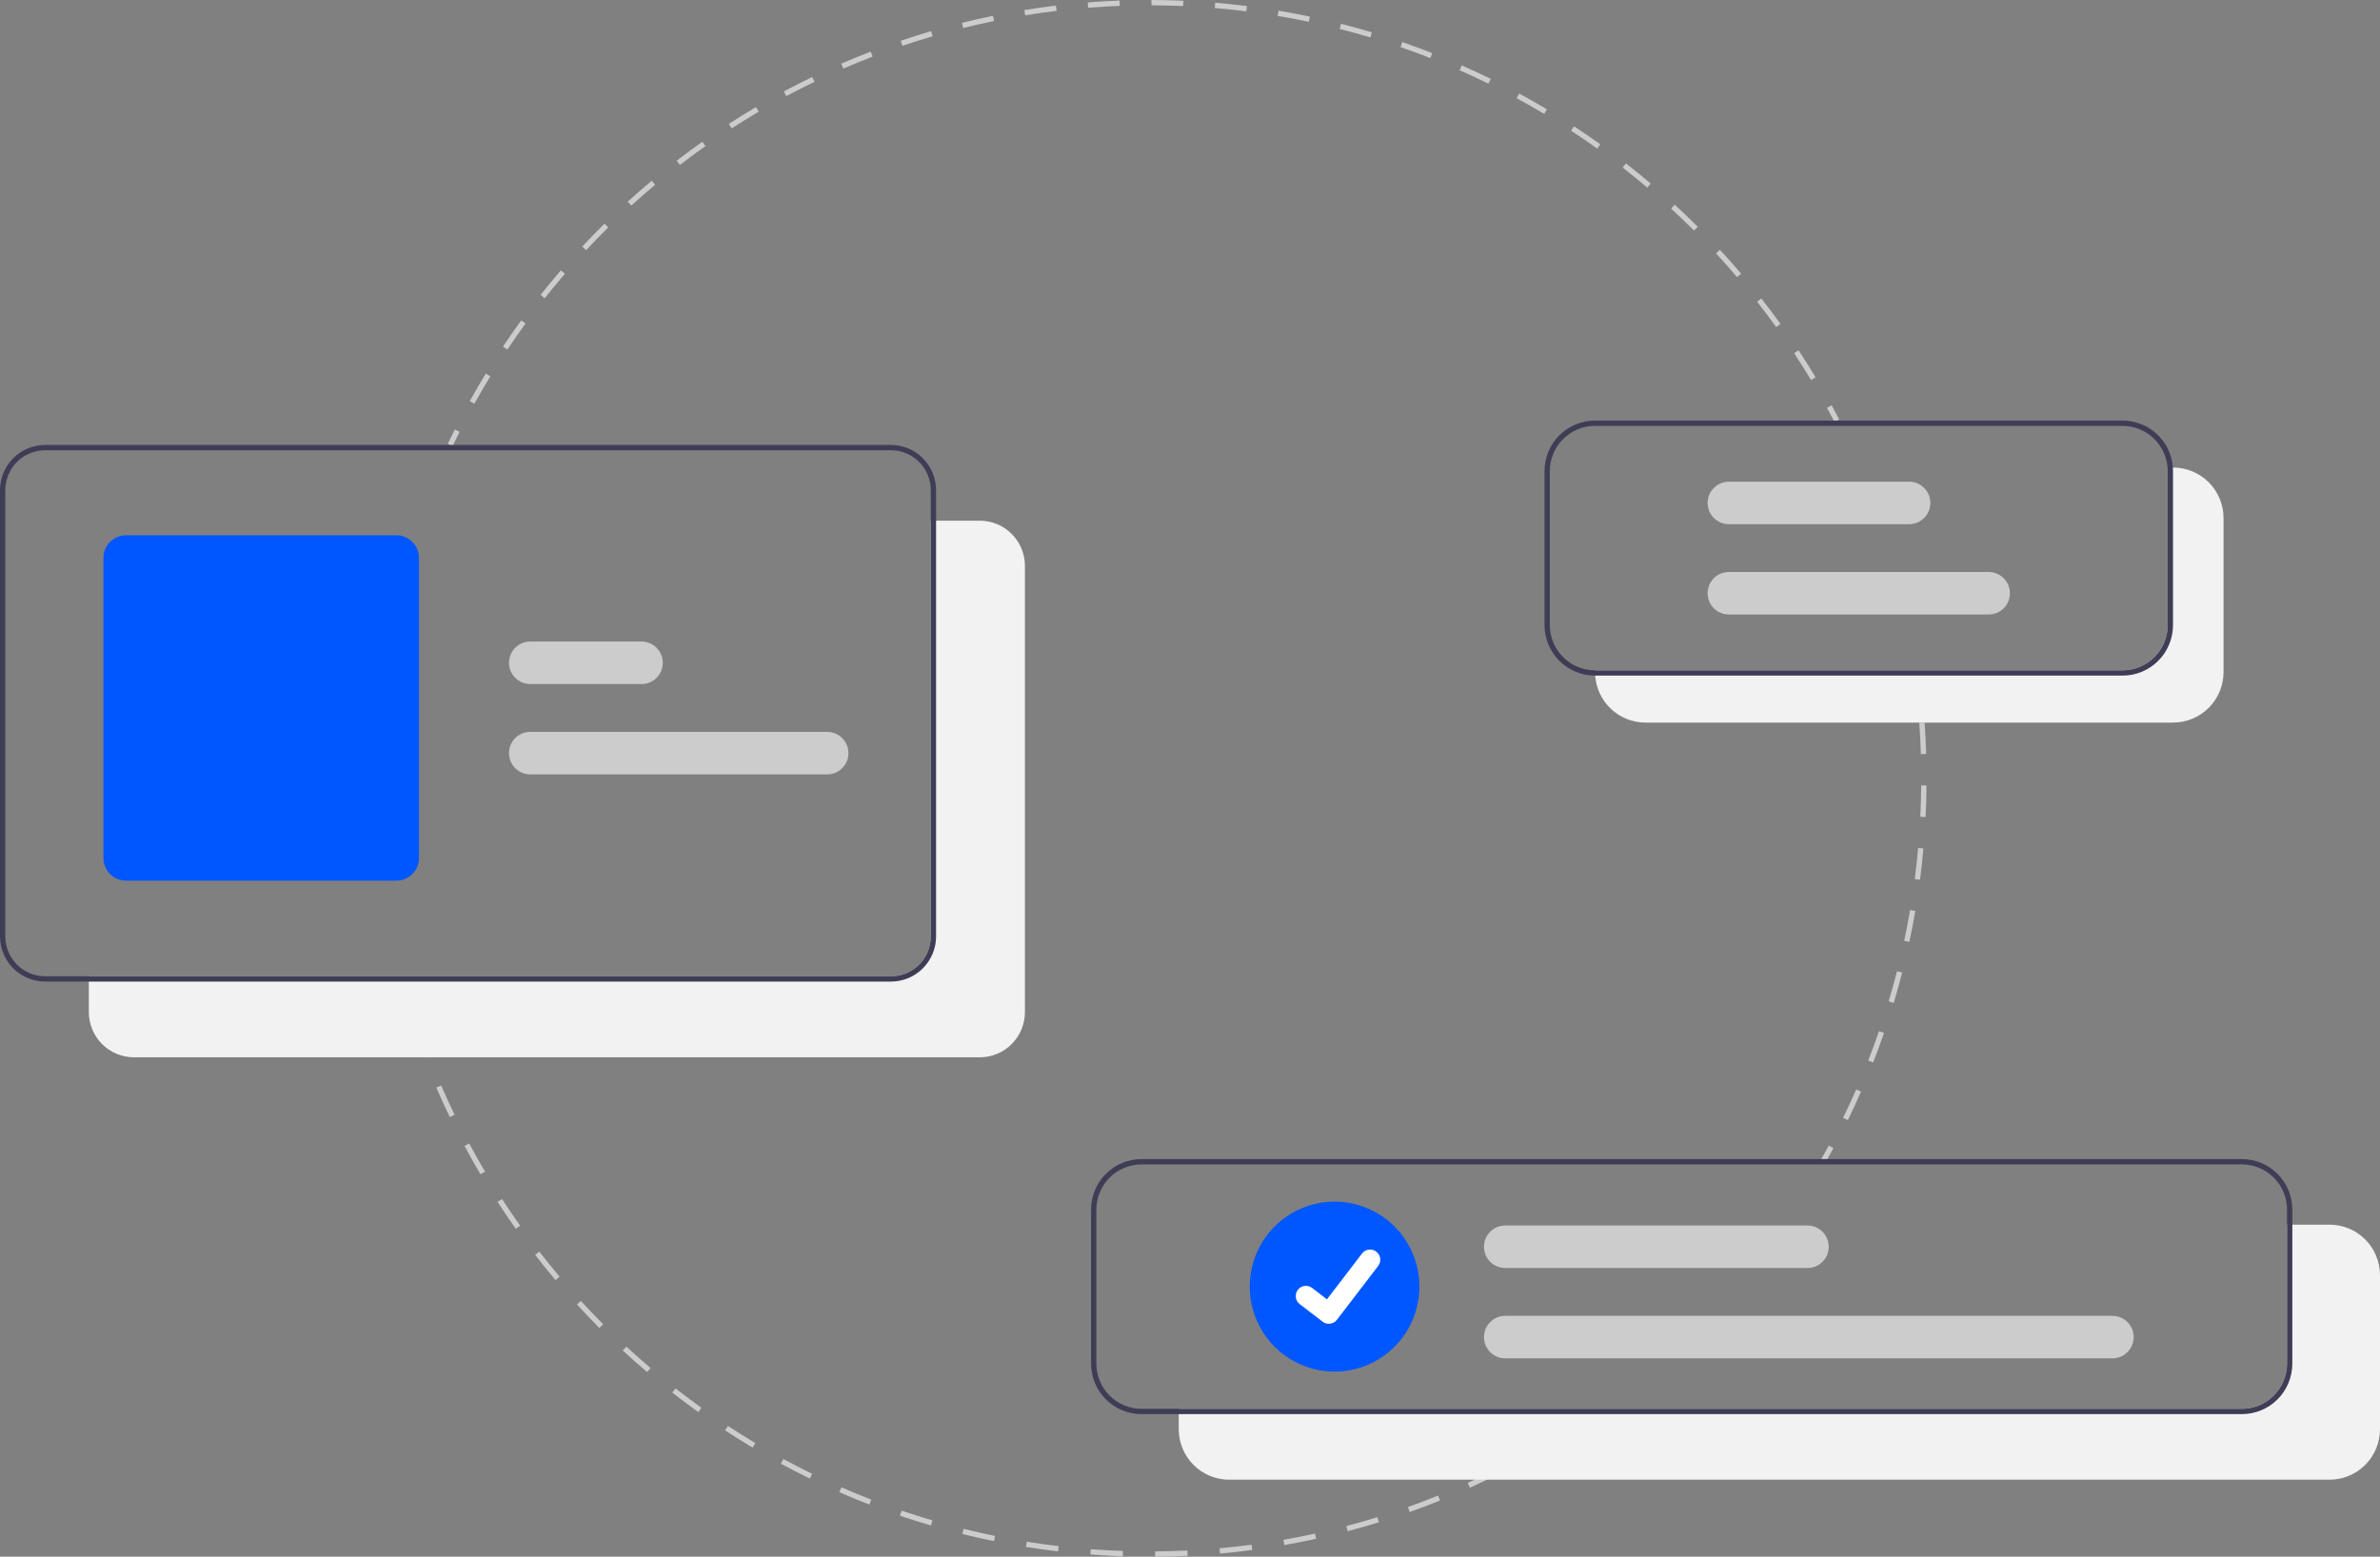 <svg width="269" height="176" viewBox="0 0 269 176" fill="none" xmlns="http://www.w3.org/2000/svg">
<rect x="0" y="0" width="269" height="176" fill="#808080" stroke="none"/>
<g clip-path="url(#clip0_1682_3448)">
<path d="M178.929 161.041L178.594 160.543C179.089 160.208 179.581 159.869 180.069 159.525L180.414 160.016C179.923 160.363 179.428 160.704 178.929 161.041Z" fill="#CCCCCC"/>
<path d="M130.568 176L130.564 175.399C131.776 175.391 133.001 175.357 134.206 175.298L134.235 175.899C133.022 175.957 131.789 175.991 130.568 176ZM126.901 175.951C125.684 175.91 124.452 175.843 123.239 175.751L123.284 175.152C124.489 175.243 125.713 175.31 126.921 175.351L126.901 175.951ZM137.892 175.646L137.839 175.047C139.042 174.939 140.259 174.804 141.458 174.645L141.537 175.241C140.33 175.4 139.104 175.537 137.892 175.646ZM119.589 175.399C118.377 175.257 117.155 175.087 115.956 174.895L116.05 174.301C117.241 174.492 118.455 174.661 119.658 174.802L119.589 175.399ZM145.161 174.683L145.058 174.092C146.247 173.883 147.449 173.647 148.631 173.388L148.759 173.975C147.569 174.235 146.359 174.474 145.161 174.683ZM112.347 174.238C111.155 173.996 109.951 173.724 108.769 173.431L108.913 172.848C110.086 173.139 111.282 173.409 112.467 173.65L112.347 174.238ZM152.324 173.115L152.172 172.534C153.341 172.226 154.519 171.889 155.674 171.532L155.851 172.106C154.688 172.466 153.501 172.805 152.324 173.115ZM105.22 172.471C104.05 172.128 102.871 171.755 101.715 171.362L101.907 170.793C103.056 171.184 104.227 171.554 105.388 171.894L105.22 172.471ZM159.331 170.949L159.131 170.383C160.27 169.978 161.416 169.542 162.537 169.089L162.761 169.646C161.632 170.103 160.478 170.541 159.331 170.949ZM98.261 170.107C97.123 169.666 95.98 169.195 94.863 168.707L95.103 168.156C96.212 168.641 97.347 169.108 98.477 169.547L98.261 170.107ZM166.133 168.2L165.885 167.653C166.987 167.153 168.093 166.622 169.171 166.077L169.441 166.613C168.356 167.162 167.242 167.696 166.133 168.2ZM91.528 167.165C90.433 166.631 89.334 166.065 88.261 165.485L88.546 164.957C89.611 165.533 90.703 166.094 91.791 166.625L91.528 167.165ZM172.68 164.889L172.388 164.365C173.444 163.774 174.501 163.153 175.53 162.519L175.844 163.031C174.808 163.669 173.743 164.294 172.68 164.889ZM85.068 163.67C84.022 163.046 82.975 162.39 81.954 161.722L82.282 161.219C83.296 161.883 84.336 162.534 85.375 163.153L85.068 163.67ZM78.924 159.647C77.934 158.938 76.945 158.198 75.984 157.447L76.352 156.973C77.307 157.719 78.29 158.454 79.273 159.158L78.924 159.647ZM73.137 155.126C72.208 154.336 71.284 153.517 70.39 152.69L70.797 152.249C71.684 153.07 72.603 153.884 73.525 154.668L73.137 155.126ZM67.747 150.142C66.887 149.278 66.034 148.385 65.211 147.486L65.653 147.08C66.47 147.972 67.317 148.86 68.171 149.718L67.747 150.142ZM62.789 144.728C62.005 143.797 61.229 142.836 60.483 141.872L60.956 141.504C61.697 142.462 62.468 143.416 63.247 144.341L62.789 144.728ZM58.297 138.922C57.593 137.928 56.899 136.906 56.237 135.885L56.739 135.557C57.397 136.572 58.086 137.587 58.786 138.574L58.297 138.922ZM54.304 132.764C53.685 131.715 53.079 130.639 52.504 129.566L53.032 129.282C53.603 130.348 54.205 131.416 54.82 132.458L54.304 132.764ZM50.84 126.296C50.31 125.2 49.797 124.078 49.313 122.96L49.863 122.721C50.343 123.831 50.853 124.946 51.379 126.035L50.84 126.296ZM47.928 119.564C47.492 118.426 47.074 117.264 46.686 116.11L47.254 115.918C47.639 117.064 48.054 118.218 48.488 119.348L47.928 119.564Z" fill="#CCCCCC"/>
<path d="M45.579 112.571C45.412 111.992 45.25 111.412 45.094 110.829L45.673 110.673C45.828 111.252 45.989 111.829 46.155 112.403L45.579 112.571Z" fill="#CCCCCC"/>
<path d="M216.607 78.207C216.54 77.611 216.468 77.016 216.39 76.424L216.984 76.345C217.063 76.942 217.136 77.54 217.202 78.14L216.607 78.207Z" fill="#CCCCCC"/>
<path d="M208.851 126.643L208.312 126.378C208.827 125.324 209.328 124.245 209.8 123.17L210.348 123.412C209.873 124.494 209.369 125.581 208.851 126.643ZM211.714 120.122L211.156 119.902C211.584 118.81 211.995 117.693 212.378 116.583L212.944 116.779C212.559 117.897 212.145 119.022 211.714 120.122ZM214.038 113.389L213.464 113.216C213.802 112.09 214.121 110.944 214.412 109.808L214.992 109.957C214.699 111.101 214.378 112.256 214.038 113.389ZM215.806 106.489L215.22 106.363C215.465 105.215 215.69 104.046 215.888 102.889L216.479 102.99C216.279 104.156 216.053 105.333 215.806 106.489ZM217.009 99.467L216.414 99.389C216.565 98.227 216.695 97.043 216.799 95.871L217.396 95.924C217.291 97.104 217.161 98.296 217.009 99.467ZM217.641 92.369L217.043 92.34C217.1 91.169 217.134 89.979 217.145 88.802L217.744 88.808C217.733 89.992 217.699 91.191 217.641 92.369ZM217.106 85.263C217.07 84.088 217.01 82.9 216.927 81.73L217.525 81.687C217.608 82.865 217.669 84.062 217.705 85.244L217.106 85.263Z" fill="#CCCCCC"/>
<path d="M206.354 131.381L205.833 131.084C206.127 130.564 206.417 130.041 206.701 129.515L207.228 129.8C206.942 130.33 206.651 130.857 206.354 131.381Z" fill="#CCCCCC"/>
<path d="M51.154 50.437L50.613 50.178C50.872 49.634 51.137 49.093 51.406 48.554L51.942 48.824C51.674 49.358 51.412 49.896 51.154 50.437Z" fill="#CCCCCC"/>
<path d="M53.616 45.649L53.092 45.358C53.673 44.308 54.284 43.257 54.907 42.234L55.419 42.547C54.8 43.563 54.193 44.607 53.616 45.649ZM204.695 42.968C204.083 41.95 203.44 40.928 202.785 39.933L203.285 39.602C203.945 40.605 204.592 41.633 205.208 42.658L204.695 42.968ZM57.347 39.52L56.849 39.187C57.514 38.189 58.209 37.191 58.914 36.221L59.398 36.575C58.698 37.538 58.008 38.529 57.347 39.52ZM200.752 36.979C200.057 36.012 199.333 35.047 198.6 34.111L199.072 33.74C199.81 34.683 200.539 35.655 201.238 36.628L200.752 36.979ZM61.568 33.717L61.098 33.344C61.843 32.404 62.617 31.467 63.398 30.559L63.852 30.951C63.076 31.853 62.307 32.783 61.568 33.717ZM196.333 31.332C195.561 30.425 194.76 29.522 193.954 28.648L194.394 28.241C195.206 29.12 196.012 30.029 196.789 30.942L196.333 31.332ZM66.247 28.28L65.809 27.87C66.627 26.995 67.474 26.124 68.328 25.282L68.748 25.71C67.9 26.546 67.059 27.411 66.247 28.28ZM191.467 26.064C190.625 25.224 189.754 24.39 188.877 23.584L189.283 23.141C190.165 23.952 191.042 24.793 191.89 25.639L191.467 26.064ZM71.352 23.245L70.949 22.8C71.835 21.994 72.751 21.196 73.669 20.427L74.054 20.888C73.141 21.652 72.232 22.445 71.352 23.245ZM186.188 21.211C185.28 20.442 184.343 19.681 183.405 18.95L183.773 18.476C184.718 19.212 185.661 19.978 186.575 20.752L186.188 21.211ZM76.849 18.644L76.484 18.168C77.432 17.438 78.409 16.717 79.388 16.026L79.733 16.517C78.761 17.203 77.791 17.919 76.849 18.644ZM180.531 16.805C179.562 16.113 178.567 15.431 177.571 14.779L177.899 14.276C178.901 14.933 179.904 15.619 180.879 16.316L180.531 16.805ZM82.702 14.51L82.377 14.005C83.382 13.355 84.415 12.717 85.446 12.109L85.75 12.626C84.726 13.231 83.7 13.864 82.702 14.51ZM174.531 12.877C173.51 12.267 172.462 11.669 171.415 11.101L171.701 10.573C172.755 11.145 173.81 11.747 174.838 12.361L174.531 12.877ZM88.872 10.87L88.589 10.34C89.645 9.775 90.726 9.224 91.803 8.704L92.063 9.244C90.994 9.762 89.921 10.309 88.872 10.87ZM168.229 9.455C167.157 8.93 166.063 8.421 164.976 7.943L165.217 7.393C166.312 7.875 167.413 8.387 168.492 8.916L168.229 9.455ZM95.318 7.752L95.08 7.201C96.177 6.725 97.299 6.266 98.416 5.835L98.631 6.396C97.522 6.824 96.407 7.28 95.318 7.752ZM161.664 6.566C160.556 6.132 159.424 5.715 158.298 5.327L158.492 4.759C159.626 5.15 160.767 5.57 161.883 6.006L161.664 6.566ZM101.997 5.179L101.805 4.61C102.939 4.226 104.095 3.861 105.241 3.525L105.409 4.102C104.271 4.435 103.123 4.797 101.997 5.179ZM154.882 4.23C153.741 3.889 152.577 3.567 151.423 3.274L151.571 2.692C152.732 2.987 153.904 3.311 155.053 3.654L154.882 4.23ZM108.862 3.167L108.718 2.584C109.879 2.295 111.061 2.027 112.23 1.788L112.35 2.376C111.189 2.614 110.016 2.88 108.862 3.167ZM147.927 2.463C146.767 2.219 145.583 1.996 144.407 1.799L144.506 1.207C145.69 1.405 146.883 1.63 148.051 1.876L147.927 2.463ZM115.874 1.729L115.778 1.136C116.959 0.944 118.161 0.775 119.35 0.632L119.421 1.228C118.241 1.37 117.047 1.539 115.874 1.729ZM140.863 1.28C139.686 1.133 138.487 1.008 137.3 0.908L137.35 0.309C138.545 0.41 139.752 0.536 140.937 0.684L140.863 1.28ZM122.986 0.873L122.939 0.275C124.131 0.181 125.343 0.11 126.539 0.064L126.562 0.664C125.373 0.71 124.17 0.78 122.986 0.873ZM133.725 0.682C132.538 0.631 131.333 0.604 130.144 0.601L130.145 0C131.343 0.003 132.556 0.03 133.751 0.082L133.725 0.682Z" fill="#CCCCCC"/>
<path d="M207.338 47.69C207.062 47.158 206.78 46.63 206.494 46.106L207.019 45.817C207.308 46.346 207.591 46.877 207.869 47.412L207.338 47.69Z" fill="#CCCCCC"/>
<path d="M110.747 58.868H105.202V105.872C105.201 107.066 104.727 108.211 103.884 109.056C103.041 109.9 101.898 110.376 100.706 110.377H10.041V114.432C10.043 115.785 10.58 117.083 11.535 118.04C12.49 118.997 13.785 119.536 15.136 119.538H110.747C112.098 119.536 113.393 118.997 114.348 118.04C115.303 117.083 115.84 115.785 115.842 114.432V63.974C115.84 62.62 115.303 61.322 114.348 60.365C113.393 59.408 112.098 58.87 110.747 58.868Z" fill="#F2F2F2"/>
<path d="M100.706 50.308H5.095C3.744 50.309 2.45 50.848 1.494 51.805C0.539 52.762 0.002 54.06 0 55.413V105.872C0.002 107.225 0.539 108.523 1.494 109.48C2.45 110.437 3.744 110.976 5.095 110.977H100.706C102.057 110.976 103.352 110.437 104.307 109.48C105.262 108.523 105.8 107.225 105.802 105.872V55.413C105.8 54.06 105.262 52.762 104.307 51.805C103.352 50.848 102.057 50.309 100.706 50.308ZM105.202 105.872C105.201 107.066 104.727 108.211 103.884 109.056C103.041 109.9 101.898 110.375 100.706 110.377H5.095C3.903 110.375 2.761 109.9 1.918 109.056C1.075 108.211 0.601 107.066 0.599 105.872V55.413C0.601 54.219 1.075 53.074 1.918 52.23C2.761 51.385 3.903 50.91 5.095 50.908H100.706C101.898 50.91 103.041 51.385 103.884 52.23C104.727 53.074 105.201 54.219 105.202 55.413V105.872Z" fill="#3F3D56"/>
<path d="M93.495 87.551H59.927C59.291 87.551 58.681 87.297 58.231 86.847C57.782 86.396 57.529 85.785 57.529 85.148C57.529 84.511 57.782 83.9 58.231 83.449C58.681 82.998 59.291 82.745 59.927 82.745H93.495C94.131 82.745 94.741 82.998 95.191 83.449C95.641 83.9 95.893 84.511 95.893 85.148C95.893 85.785 95.641 86.396 95.191 86.847C94.741 87.297 94.131 87.551 93.495 87.551Z" fill="#CCCCCC"/>
<path d="M72.515 77.339H59.927C59.291 77.339 58.681 77.086 58.231 76.635C57.782 76.184 57.529 75.573 57.529 74.936C57.529 74.299 57.782 73.688 58.231 73.237C58.681 72.786 59.291 72.533 59.927 72.533H72.515C73.151 72.533 73.761 72.786 74.21 73.237C74.66 73.688 74.913 74.299 74.913 74.936C74.913 75.573 74.66 76.184 74.21 76.635C73.761 77.086 73.151 77.339 72.515 77.339Z" fill="#CCCCCC"/>
<path d="M44.808 99.564H14.237C13.561 99.564 12.914 99.294 12.436 98.816C11.959 98.337 11.69 97.688 11.689 97.011V63.072C11.69 62.396 11.959 61.747 12.436 61.268C12.914 60.789 13.561 60.52 14.237 60.52H44.808C45.484 60.52 46.131 60.789 46.609 61.268C47.087 61.747 47.355 62.396 47.356 63.072V97.011C47.355 97.688 47.087 98.337 46.609 98.816C46.131 99.294 45.484 99.564 44.808 99.564Z" fill="#0057FF"/>
<path d="M263.305 138.459H258.492V154.173C258.49 155.527 257.952 156.824 256.997 157.781C256.042 158.738 254.747 159.277 253.396 159.279H133.226V161.586C133.228 163.099 133.828 164.549 134.896 165.619C135.963 166.689 137.411 167.291 138.921 167.292H263.305C264.815 167.291 266.263 166.689 267.331 165.619C268.398 164.549 268.999 163.099 269 161.586V144.166C268.999 142.652 268.398 141.202 267.331 140.132C266.263 139.062 264.815 138.46 263.305 138.459Z" fill="#F2F2F2"/>
<path d="M253.396 131.046H129.012C127.502 131.048 126.055 131.649 124.987 132.719C123.919 133.789 123.319 135.24 123.317 136.753V154.173C123.319 155.686 123.919 157.137 124.987 158.207C126.055 159.277 127.502 159.878 129.012 159.88H253.396C254.906 159.878 256.354 159.277 257.422 158.207C258.489 157.137 259.09 155.686 259.091 154.173V136.753C259.09 135.24 258.489 133.789 257.422 132.719C256.354 131.649 254.906 131.048 253.396 131.046ZM258.492 154.173C258.49 155.527 257.952 156.824 256.997 157.781C256.042 158.738 254.747 159.277 253.396 159.279H129.012C127.661 159.277 126.366 158.738 125.411 157.781C124.456 156.824 123.919 155.527 123.917 154.173V136.753C123.919 135.399 124.456 134.102 125.411 133.145C126.366 132.188 127.661 131.649 129.012 131.647H253.396C254.747 131.649 256.042 132.188 256.997 133.145C257.952 134.102 258.49 135.399 258.492 136.753V154.173Z" fill="#3F3D56"/>
<path d="M150.841 135.853C148.944 135.853 147.09 136.417 145.513 137.473C143.935 138.529 142.706 140.03 141.98 141.786C141.254 143.542 141.064 145.475 141.434 147.339C141.805 149.203 142.718 150.916 144.059 152.26C145.401 153.604 147.11 154.52 148.97 154.89C150.831 155.261 152.759 155.071 154.512 154.344C156.264 153.616 157.762 152.384 158.816 150.804C159.87 149.223 160.432 147.365 160.432 145.464C160.429 142.916 159.418 140.473 157.62 138.671C155.822 136.869 153.384 135.856 150.841 135.853Z" fill="#0057FF"/>
<path d="M238.761 153.574H170.125C169.489 153.574 168.879 153.32 168.43 152.87C167.98 152.419 167.727 151.808 167.727 151.171C167.727 150.534 167.98 149.922 168.43 149.472C168.879 149.021 169.489 148.768 170.125 148.768H238.761C239.397 148.768 240.007 149.021 240.457 149.472C240.906 149.922 241.159 150.534 241.159 151.171C241.159 151.808 240.906 152.419 240.457 152.87C240.007 153.32 239.397 153.574 238.761 153.574Z" fill="#CCCCCC"/>
<path d="M204.293 143.362H170.125C169.489 143.362 168.879 143.109 168.43 142.658C167.98 142.207 167.727 141.596 167.727 140.959C167.727 140.322 167.98 139.711 168.43 139.26C168.879 138.809 169.489 138.556 170.125 138.556H204.293C204.929 138.556 205.539 138.809 205.989 139.26C206.438 139.711 206.691 140.322 206.691 140.959C206.691 141.596 206.438 142.207 205.989 142.658C205.539 143.109 204.929 143.362 204.293 143.362Z" fill="#CCCCCC"/>
<path d="M150.191 149.666C149.943 149.667 149.702 149.586 149.503 149.437L149.491 149.428L146.902 147.444C146.66 147.258 146.502 146.983 146.462 146.68C146.422 146.376 146.504 146.07 146.689 145.827C146.875 145.584 147.149 145.426 147.452 145.386C147.754 145.346 148.06 145.428 148.302 145.614L149.979 146.902L153.942 141.722C154.034 141.602 154.148 141.501 154.279 141.425C154.41 141.349 154.554 141.3 154.704 141.28C154.854 141.261 155.006 141.271 155.152 141.31C155.298 141.349 155.434 141.416 155.554 141.508L155.555 141.509L155.53 141.543L155.555 141.509C155.797 141.695 155.955 141.97 155.995 142.273C156.035 142.576 155.953 142.882 155.768 143.125L151.107 149.215C150.999 149.356 150.861 149.469 150.702 149.547C150.543 149.625 150.369 149.665 150.192 149.665L150.191 149.666Z" fill="white"/>
<path d="M245.622 52.86H244.986C244.998 52.989 245.004 53.122 245.004 53.257V70.677C245.002 72.03 244.465 73.328 243.51 74.285C242.555 75.242 241.26 75.781 239.909 75.783H180.282V75.987C180.282 76.119 180.288 76.251 180.297 76.383C180.398 77.825 181.04 79.174 182.094 80.159C183.148 81.145 184.536 81.693 185.977 81.694H245.622C247.132 81.692 248.579 81.091 249.647 80.021C250.715 78.951 251.315 77.5 251.316 75.987V58.567C251.315 57.054 250.715 55.603 249.647 54.533C248.579 53.463 247.132 52.862 245.622 52.86Z" fill="#F2F2F2"/>
<path d="M245.589 52.86C245.488 51.419 244.846 50.07 243.792 49.085C242.738 48.099 241.351 47.551 239.909 47.55H180.264C178.755 47.552 177.307 48.153 176.239 49.223C175.172 50.293 174.571 51.744 174.57 53.257V70.677C174.571 72.19 175.172 73.641 176.239 74.711C177.307 75.781 178.755 76.382 180.264 76.383H239.909C241.419 76.382 242.867 75.781 243.934 74.711C245.002 73.641 245.602 72.19 245.604 70.677V53.257C245.604 53.125 245.598 52.993 245.589 52.86ZM245.004 70.677C245.002 72.031 244.465 73.328 243.51 74.285C242.555 75.242 241.26 75.781 239.909 75.783H180.264C178.914 75.781 177.619 75.242 176.664 74.285C175.709 73.328 175.171 72.031 175.169 70.677V53.257C175.171 51.903 175.709 50.606 176.664 49.649C177.619 48.691 178.914 48.153 180.264 48.151H239.909C241.191 48.153 242.425 48.638 243.366 49.511C244.307 50.384 244.886 51.58 244.986 52.86C244.998 52.99 245.004 53.122 245.004 53.257V70.677Z" fill="#3F3D56"/>
<path d="M224.773 69.476H195.401C194.765 69.476 194.155 69.223 193.705 68.773C193.256 68.322 193.003 67.711 193.003 67.074C193.003 66.436 193.256 65.825 193.705 65.375C194.155 64.924 194.765 64.671 195.401 64.671H224.773C225.409 64.671 226.019 64.924 226.469 65.375C226.919 65.825 227.171 66.436 227.171 67.074C227.171 67.711 226.919 68.322 226.469 68.773C226.019 69.223 225.409 69.476 224.773 69.476Z" fill="#CCCCCC"/>
<path d="M215.782 59.265H195.401C194.765 59.265 194.155 59.012 193.705 58.561C193.256 58.111 193.003 57.499 193.003 56.862C193.003 56.225 193.256 55.614 193.705 55.163C194.155 54.713 194.765 54.459 195.401 54.459H215.782C216.418 54.459 217.028 54.713 217.477 55.163C217.927 55.614 218.18 56.225 218.18 56.862C218.18 57.499 217.927 58.111 217.477 58.561C217.028 59.012 216.418 59.265 215.782 59.265Z" fill="#CCCCCC"/>
</g>
<defs>
<clipPath id="clip0_1682_3448">
<rect width="269" height="176" fill="white"/>
</clipPath>
</defs>
</svg>
